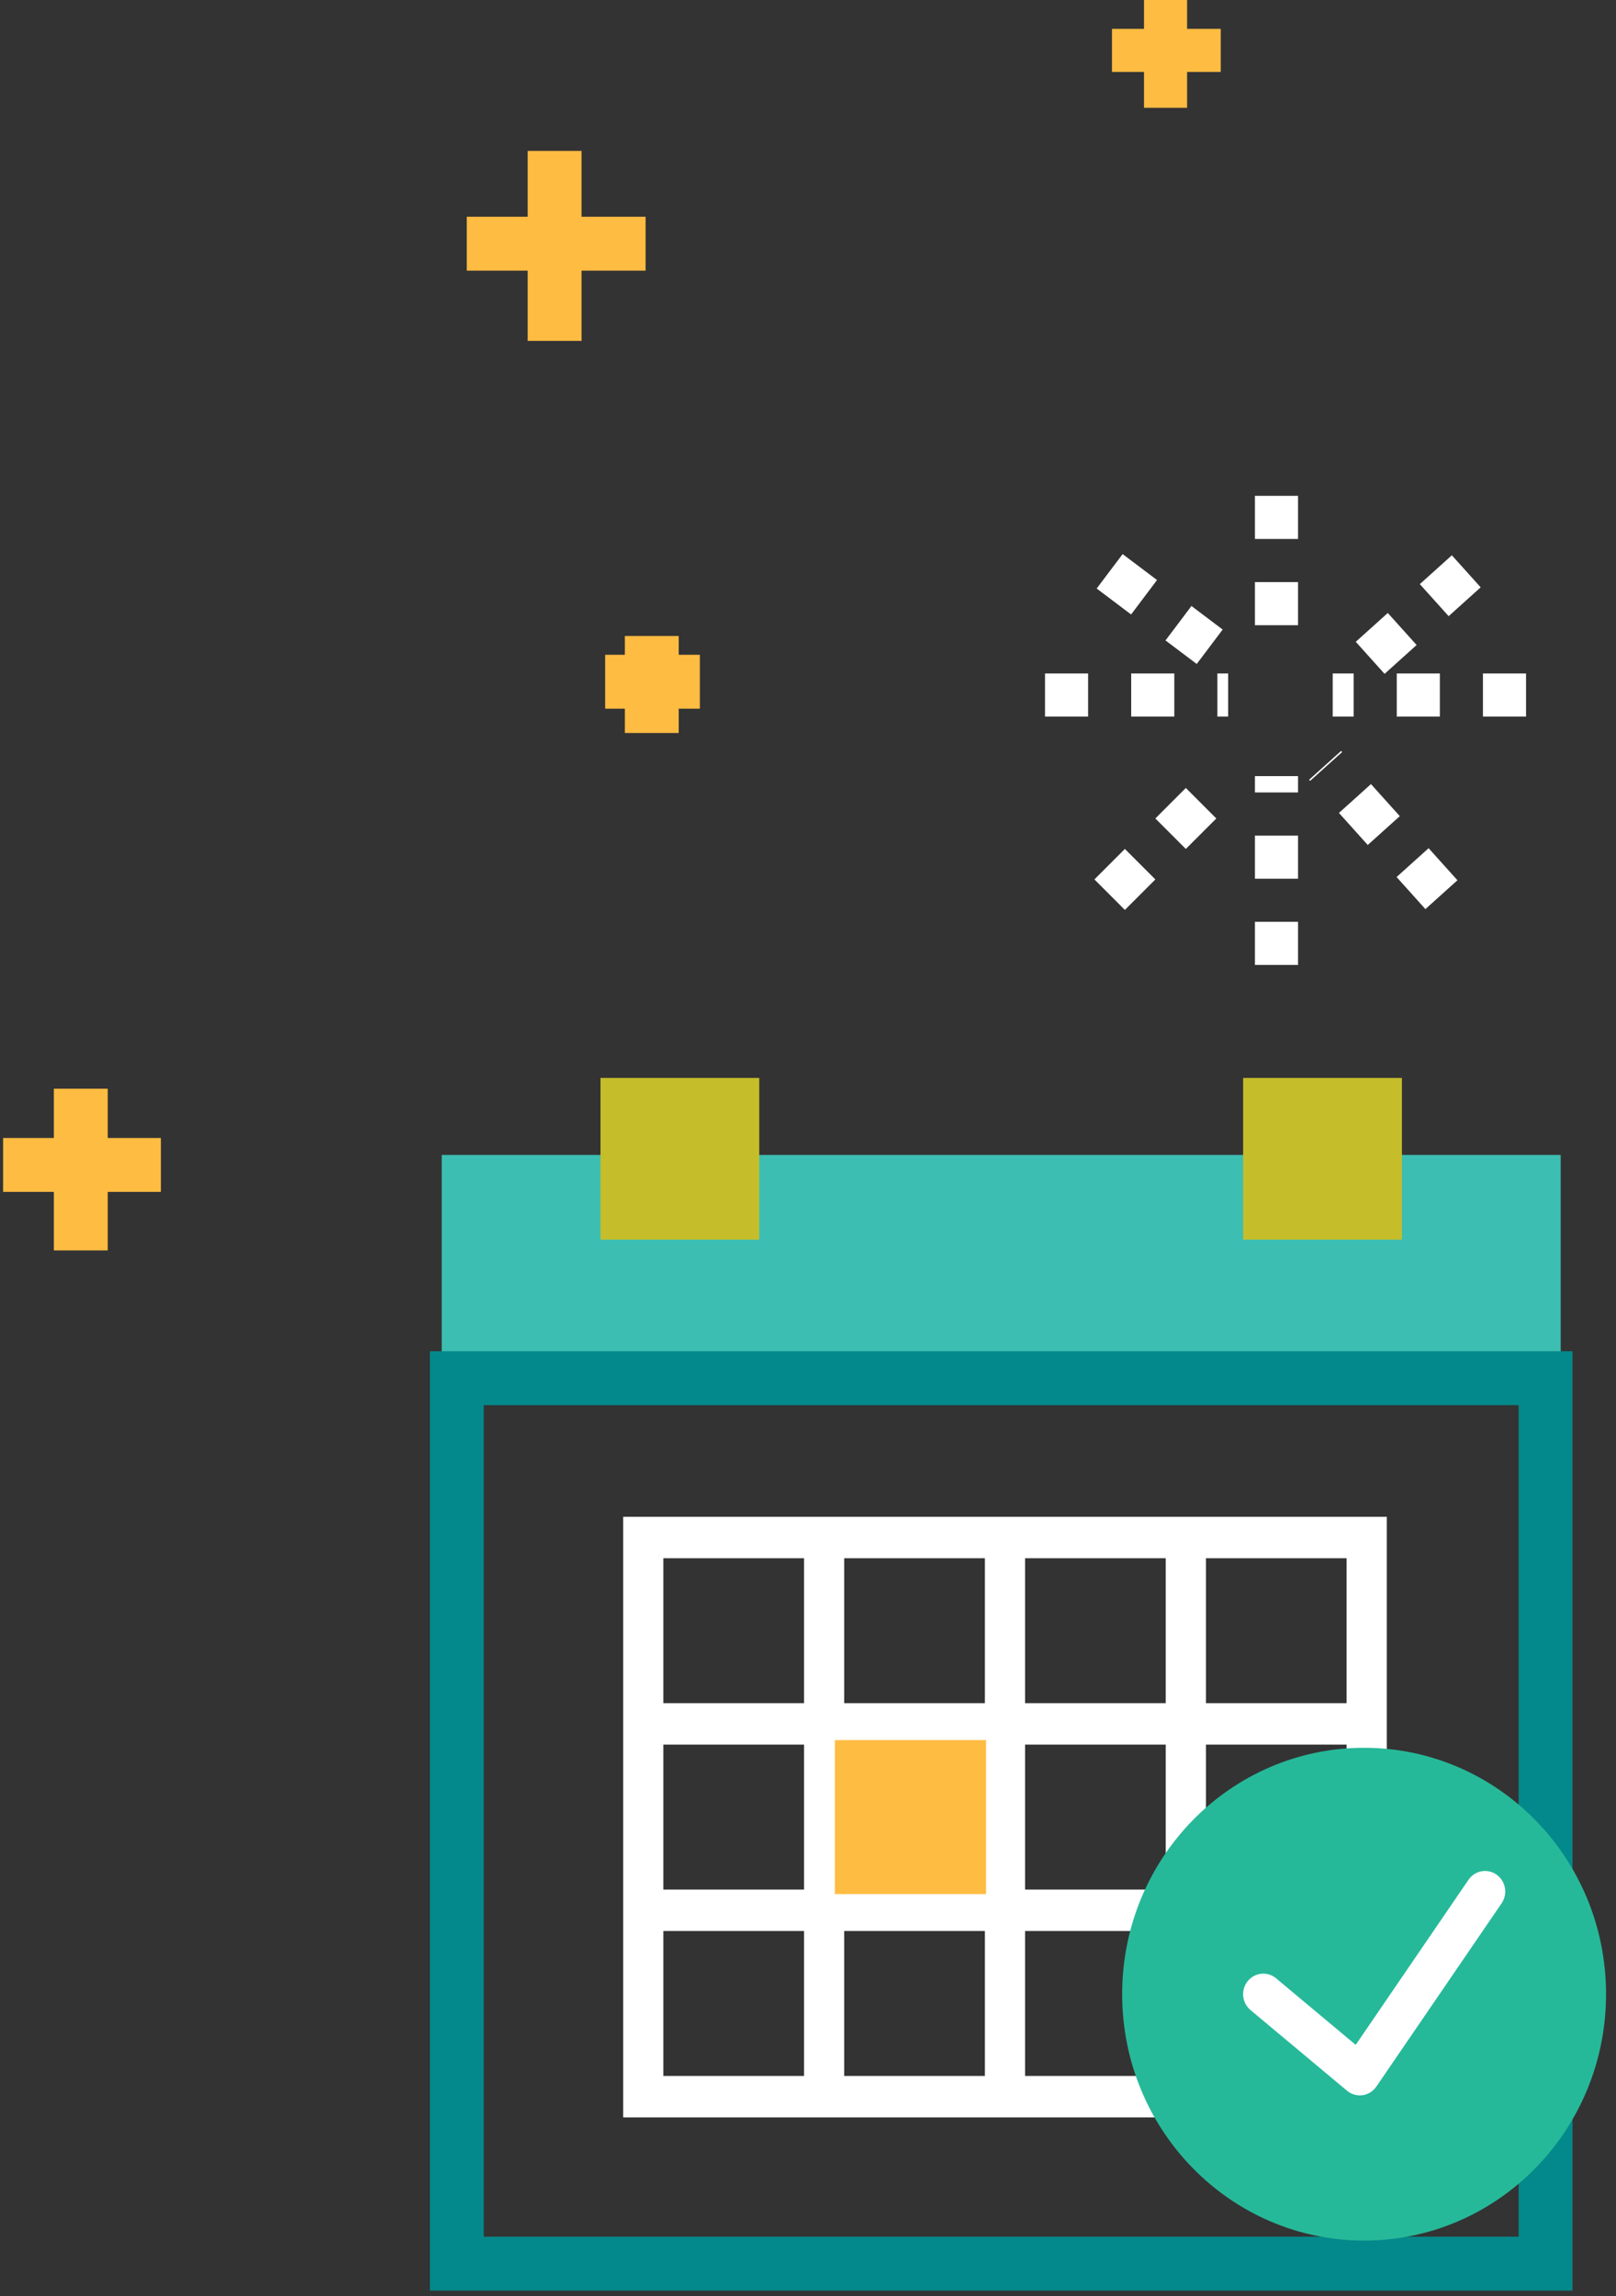 <?xml version="1.0" encoding="UTF-8"?>
<svg width="150px" height="213px" viewBox="0 0 150 213" version="1.1" xmlns="http://www.w3.org/2000/svg" xmlns:xlink="http://www.w3.org/1999/xlink">
    <rect x="0" y="0" width="150" height="213" fill="#333333" stroke="none"/>
    <!-- Generator: Sketch 52.2 (67145) - http://www.bohemiancoding.com/sketch -->
    <title>schedule-icon</title>
    <desc>Created with Sketch.</desc>
    <g id="Page-1" stroke="none" stroke-width="1" fill="none" fill-rule="evenodd">
        <g id="schedule-icon">
            <g id="Group-30-Copy" transform="translate(43, 14)" stroke="#FFBC42" stroke-linejoin="bevel" stroke-width="5">
                <path d="M8.481,8.8817842e-15 L8.481,17.625" id="Stroke-55"></path>
                <path d="M16.925,8.608 L0.327,8.608" id="Stroke-57"></path>
            </g>
            <g id="Group-27-Copy-2" transform="translate(0, 101)" stroke="#FFBC42" stroke-linejoin="bevel" stroke-width="5">
                <path d="M7.5,0 L7.5,15" id="Stroke-55-Copy-5"></path>
                <path d="M14.934,7.07 L0.288,7.07" id="Stroke-57-Copy-5"></path>
            </g>
            <g id="Group-27-Copy-3" transform="translate(56, 59)" stroke="#FFBC42" stroke-linejoin="bevel" stroke-width="5">
                <path d="M4.5,0 L4.5,9" id="Stroke-55-Copy-5"></path>
                <path d="M8.961,4.242 L0.173,4.242" id="Stroke-57-Copy-5"></path>
            </g>
            <g id="Group-32-Copy" transform="translate(103, 0)" stroke="#FFBC42" stroke-linejoin="bevel" stroke-width="4">
                <path d="M5.188,5.32907052e-15 L5.188,10" id="Stroke-55-Copy-4"></path>
                <path d="M10.312,4.676 L0.216,4.676" id="Stroke-57-Copy-4"></path>
            </g>
            <path d="M118.486,46 L118.486,61" id="Stroke-71-Copy" stroke="#FFFFFF" stroke-width="4" stroke-dasharray="4"></path>
            <path d="M103,53 L112.286,60" id="Stroke-73-Copy" stroke="#FFFFFF" stroke-width="4" stroke-dasharray="4"></path>
            <path d="M97,64.478 L114,64.478" id="Stroke-75-Copy" stroke="#FFFFFF" stroke-width="4" stroke-dasharray="4"></path>
            <path d="M103,82.999 L112,74" id="Stroke-77-Copy" stroke="#FFFFFF" stroke-width="4" stroke-dasharray="4"></path>
            <path d="M118.486,89.517 L118.486,72" id="Stroke-79-Copy" stroke="#FFFFFF" stroke-width="4" stroke-dasharray="4"></path>
            <path d="M133.795,82.999 L123,71" id="Stroke-81-Copy" stroke="#FFFFFF" stroke-width="4" stroke-dasharray="4"></path>
            <path d="M141.65,64.478 L123.704,64.478" id="Stroke-83-Copy" stroke="#FFFFFF" stroke-width="4" stroke-dasharray="4"></path>
            <path d="M136.101,53 L126,62.091" id="Stroke-85-Copy" stroke="#FFFFFF" stroke-width="4" stroke-dasharray="4"></path>
            <g id="Group-12-Copy-2" transform="translate(41, 100)">
                <polygon id="Fill-1" fill="#3CBEB2" fill-rule="nonzero" points="88.478 7.143 88.478 14.675 75.014 14.675 75.014 7.143 28.852 7.143 28.852 14.675 15.387 14.675 15.387 7.143 0 7.143 0 27.857 103.866 27.857 103.866 7.143"></polygon>
                <polygon id="Fill-2" stroke="#03898B" stroke-width="5" points="87.49 27.857 74.39 27.857 29.475 27.857 16.375 27.857 1.404 27.857 1.404 110 102.462 110 102.462 27.857"></polygon>
                <path d="M70.937,58.005 L83.994,58.005 L83.994,44.557 L70.937,44.557 L70.937,58.005 Z M70.937,75.296 L83.994,75.296 L83.994,61.847 L70.937,61.847 L70.937,75.296 Z M70.937,92.586 L83.994,92.586 L83.994,79.138 L70.937,79.138 L70.937,92.586 Z M54.149,92.586 L67.206,92.586 L67.206,79.138 L54.149,79.138 L54.149,92.586 Z M37.361,92.586 L50.418,92.586 L50.418,79.138 L37.361,79.138 L37.361,92.586 Z M20.574,92.586 L33.631,92.586 L33.631,79.138 L20.574,79.138 L20.574,92.586 Z M20.574,75.296 L33.631,75.296 L33.631,61.847 L20.574,61.847 L20.574,75.296 Z M20.574,58.005 L33.631,58.005 L33.631,44.557 L20.574,44.557 L20.574,58.005 Z M37.361,58.005 L50.418,58.005 L50.418,44.557 L37.361,44.557 L37.361,58.005 Z M37.361,75.296 L50.418,75.296 L50.418,61.847 L37.361,61.847 L37.361,75.296 Z M54.149,75.296 L67.206,75.296 L67.206,61.847 L54.149,61.847 L54.149,75.296 Z M54.149,58.005 L67.206,58.005 L67.206,44.557 L54.149,44.557 L54.149,58.005 Z M70.937,40.714 L67.206,40.714 L54.149,40.714 L50.418,40.714 L37.361,40.714 L33.631,40.714 L16.843,40.714 L16.843,58.005 L16.843,61.847 L16.843,75.296 L16.843,79.138 L16.843,96.429 L33.631,96.429 L37.361,96.429 L50.418,96.429 L54.149,96.429 L67.206,96.429 L70.937,96.429 L87.724,96.429 L87.724,79.138 L87.724,75.296 L87.724,61.847 L87.724,58.005 L87.724,40.714 L70.937,40.714 Z" id="Fill-3" fill="#FFFFFF"></path>
                <polygon id="Fill-4" fill="#C5BE2A" fill-rule="nonzero" points="14.738 15 29.475 15 29.475 0 14.738 0"></polygon>
                <polygon id="Fill-5" fill="#C5BE2A" fill-rule="nonzero" points="74.39 15 89.128 15 89.128 0 74.39 0"></polygon>
                <polygon id="Fill-6" fill="#FFBC42" points="36.493 75.714 50.529 75.714 50.529 61.429 36.493 61.429"></polygon>
                <g id="Group-11" transform="translate(63.161, 62.143)">
                    <path d="M22.457,0 C34.86,0 44.915,10.234 44.915,22.857 C44.915,35.48 34.86,45.714 22.457,45.714 C10.055,45.714 0,35.48 0,22.857 C0,10.234 10.055,0 22.457,0" id="Fill-7" fill="#26B999"></path>
                    <path d="M34.755,11.769 C33.904,11.169 32.74,11.38 32.148,12.245 L21.678,27.559 L14.285,21.384 C13.49,20.716 12.309,20.838 11.652,21.649 C10.997,22.462 11.113,23.662 11.914,24.331 L20.871,31.813 C21.208,32.093 21.625,32.245 22.057,32.245 C22.142,32.245 22.228,32.239 22.314,32.228 C22.83,32.154 23.295,31.868 23.594,31.43 L35.223,14.424 C35.811,13.558 35.603,12.371 34.755,11.769" id="Fill-9" fill="#FFFFFF"></path>
                </g>
            </g>
        </g>
    </g>
</svg>